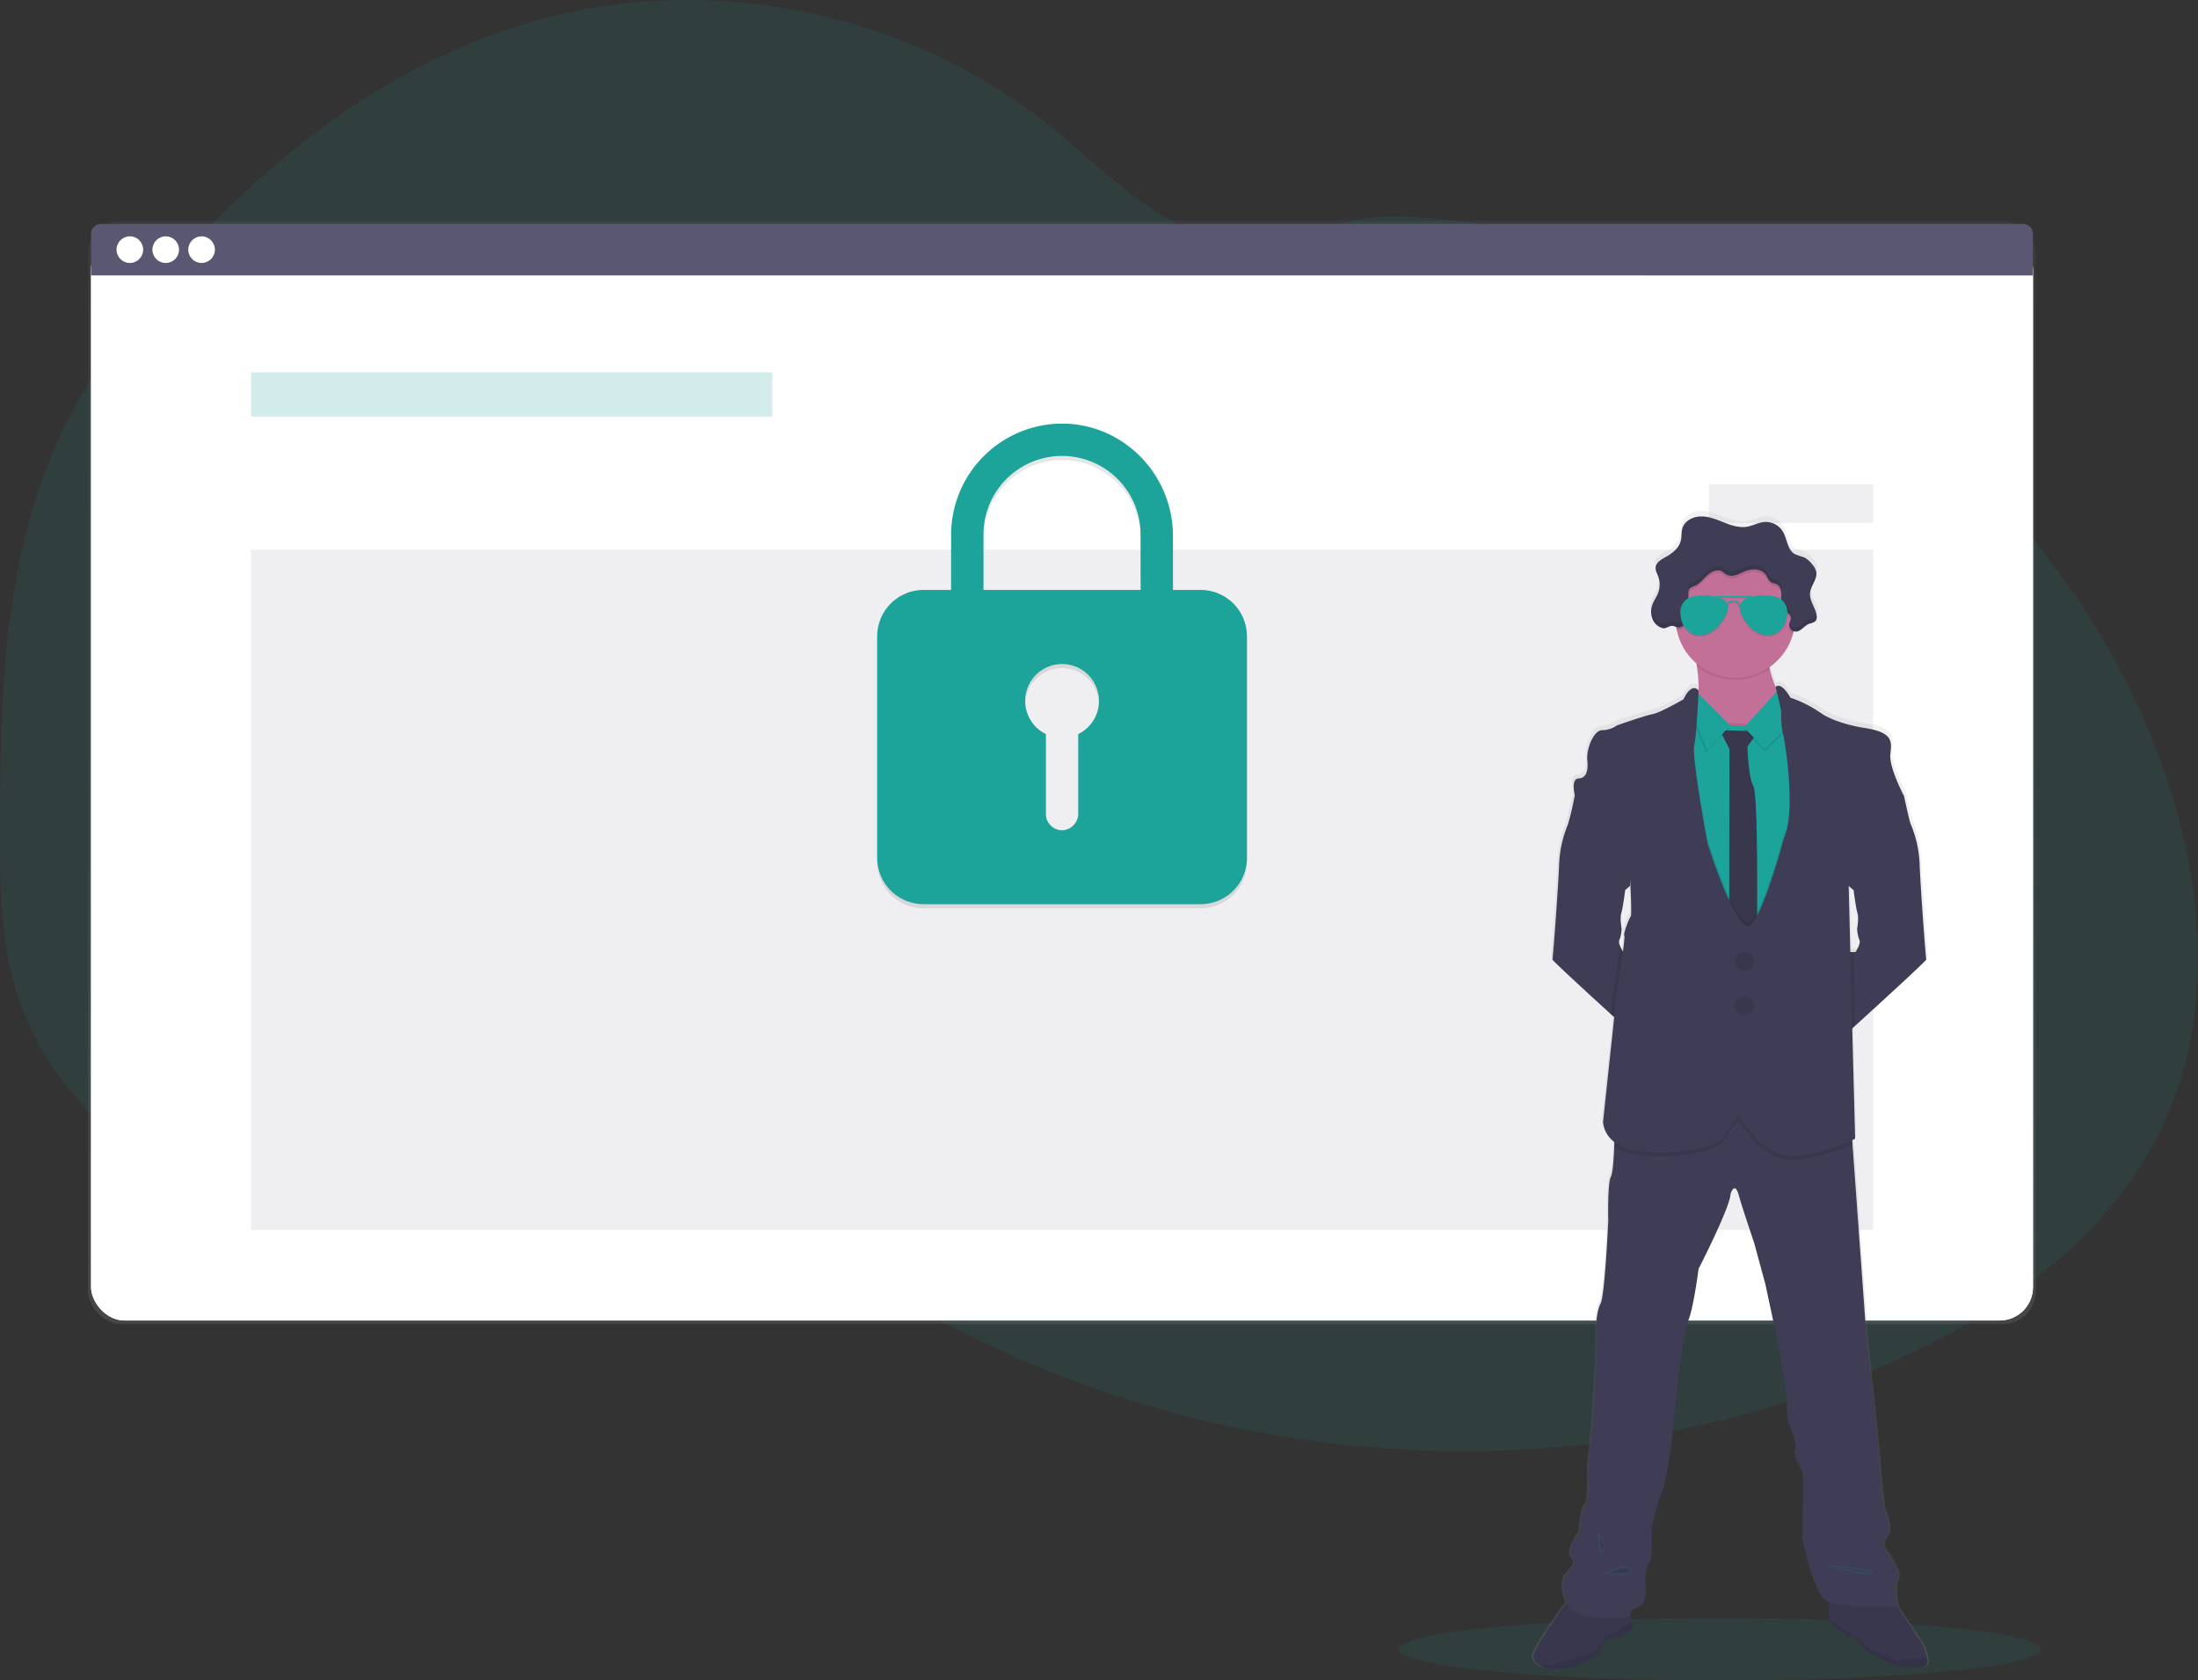 <svg xmlns="http://www.w3.org/2000/svg" xmlns:xlink="http://www.w3.org/1999/xlink" width="824.801" height="630.629" viewBox="0 0 824.801 630.629">
  <rect x="0" y="0" width="824.801" height="630.629" fill="#333333" stroke="none"/>
  <defs>
    <linearGradient id="linear-gradient" x1="0.5" y1="1" x2="0.5" gradientUnits="objectBoundingBox">
      <stop offset="0" stop-color="gray" stop-opacity="0.251"/>
      <stop offset="0.54" stop-color="gray" stop-opacity="0.122"/>
      <stop offset="1" stop-color="gray" stop-opacity="0.102"/>
    </linearGradient>
    <linearGradient id="linear-gradient-2" x1="0.5" y1="1" x2="0.5" xlink:href="#linear-gradient"/>
  </defs>
  <g id="undraw_security_o890" transform="translate(-56.419 -0.003)">
    <path id="Tracé_705" data-name="Tracé 705" d="M911.033,464.01C890.6,506.167,849.1,534.356,806.1,552.947,748.2,577.982,684.45,587.912,621.572,583.713q-16.529-1.1-32.958-3.515a415.681,415.681,0,0,1-110.2-32.089q-15.183-6.838-29.751-14.929a380.6,380.6,0,0,1-46.5-30.412q-5.561-4.246-10.968-8.707c-2.5-2.061-4.976-4.169-7.491-6.215a94.539,94.539,0,0,0-16.86-11.483,60.223,60.223,0,0,0-5.646-2.492c-19.29-7.338-41.534-4.569-61.616,1.154-15.275,4.353-30.166,10.314-45.426,14.568a150.752,150.752,0,0,1-20.7,4.4,110.15,110.15,0,0,1-46.5-4.084l-1.284-.4q-3.23-1.015-6.407-2.223l-1.284-.492q-3.077-1.184-6.022-2.546l-1.284-.585q-3.077-1.431-6.022-3.023c-.708-.369-1.408-.769-2.1-1.146a125.887,125.887,0,0,1-30.12-23.451c-.254-.254-.492-.515-.769-.769-1.223-1.323-2.423-2.669-3.584-4.046-.431-.508-.861-1.015-1.284-1.538q-2.069-2.523-3.992-5.161c-.192-.254-.377-.515-.561-.769a111.212,111.212,0,0,1-12.968-23.451c-.108-.254-.208-.515-.3-.769q-1.538-3.961-2.807-8.053c-.346-1.138-.677-2.307-.969-3.446-.1-.338-.192-.685-.277-1.023-4.246-16.714-4.73-34.089-4.73-51.364v-6.038c.123-27.943.554-56.363,4.676-83.922a3.5,3.5,0,0,1,.085-.569,262.1,262.1,0,0,1,5.622-27.551,203.246,203.246,0,0,1,9.468-27.92c9.484-22.305,23.274-42.6,38.588-61.416C197.2,100.9,247.789,61.154,307,46.278c63.8-16.021,134.708-.669,186.172,40.3,15.691,12.491,29.789,27.282,47.41,36.858,15.383,8.338,33.389,11.791,49.864,5.23,13.614-5.422,22.474-8.115,37.765-7.292a316.551,316.551,0,0,1,92.575,19.39c1.2.438,2.4.892,3.592,1.346,77.461,29.635,144.046,88.513,178.658,164.175q1.377,3,2.669,6.045C926.339,360.537,933.8,417.031,911.033,464.01Z" transform="translate(-43.771 -40.04)" fill="#1ca49b" opacity="0.1"/>
    <ellipse id="Ellipse_71" data-name="Ellipse 71" cx="120.395" cy="11.691" rx="120.395" ry="11.691" transform="translate(581.369 607.25)" fill="#1ca49b" opacity="0.1"/>
    <rect id="Rectangle_917" data-name="Rectangle 917" width="730.944" height="414.055" rx="12.49" transform="translate(89.43 82.876)" fill="url(#linear-gradient)"/>
    <rect id="Rectangle_918" data-name="Rectangle 918" width="728.706" height="406.856" rx="12.49" transform="translate(90.592 88.699)" fill="#fff"/>
    <rect id="Rectangle_919" data-name="Rectangle 919" width="728.706" height="406.856" rx="12.49" transform="translate(90.592 88.699)" fill="#fff"/>
    <rect id="Rectangle_920" data-name="Rectangle 920" width="728.706" height="406.856" rx="12.49" transform="translate(90.592 88.699)" fill="#fff" opacity="0.04"/>
    <path id="Tracé_706" data-name="Tracé 706" d="M869.626,149.29H148.32a3.7,3.7,0,0,0-3.7,3.7v15.637H873.295V152.99a3.7,3.7,0,0,0-3.669-3.7Z" transform="translate(-54.028 -65.26)" fill="#5a5773"/>
    <g id="buttons" transform="translate(100.145 88.699)">
      <circle id="Ellipse_72" data-name="Ellipse 72" cx="4.999" cy="4.999" r="4.999" fill="#fff"/>
      <circle id="Ellipse_73" data-name="Ellipse 73" cx="4.999" cy="4.999" r="4.999" transform="translate(13.46)" fill="#fff"/>
      <circle id="Ellipse_74" data-name="Ellipse 74" cx="4.999" cy="4.999" r="4.999" transform="translate(26.92)" fill="#fff"/>
    </g>
    <rect id="Rectangle_921" data-name="Rectangle 921" width="195.556" height="16.598" transform="translate(150.608 139.732)" fill="#1ca49b" opacity="0.2"/>
    <rect id="Rectangle_922" data-name="Rectangle 922" width="608.672" height="255.326" transform="translate(150.608 206.286)" fill="#5a5773" opacity="0.1"/>
    <path id="Tracé_707" data-name="Tracé 707" d="M649.56,311.153H639.138V290.909c0-22.844-18.213-41.834-41.057-42.18a41.749,41.749,0,0,0-42.188,41.619v20.805h-10.4A17.4,17.4,0,0,0,528.15,328.5v83.237a17.4,17.4,0,0,0,17.344,17.344H649.56A17.39,17.39,0,0,0,666.9,411.735V328.5A17.391,17.391,0,0,0,649.56,311.153ZM603.6,365.263v29.812a6.222,6.222,0,0,1-5.769,6.245,6.084,6.084,0,0,1-6.369-6.076v-30a13.845,13.845,0,1,1,12.137,0Zm23.413-54.11H568.03V290.348a29.481,29.481,0,1,1,58.963,0Z" transform="translate(-142.567 -88.215)" opacity="0.1"/>
    <path id="Tracé_708" data-name="Tracé 708" d="M649.56,309.153H639.138V288.909c0-22.844-18.213-41.834-41.057-42.18a41.749,41.749,0,0,0-42.188,41.619v20.805h-10.4A17.4,17.4,0,0,0,528.15,326.5v83.237a17.4,17.4,0,0,0,17.344,17.344H649.56A17.39,17.39,0,0,0,666.9,409.735V326.5A17.391,17.391,0,0,0,649.56,309.153ZM603.6,363.263v29.812a6.222,6.222,0,0,1-5.769,6.246,6.084,6.084,0,0,1-6.369-6.076v-30a13.845,13.845,0,1,1,12.137,0Zm23.413-54.11H568.03V288.348a29.481,29.481,0,1,1,58.963,0Z" transform="translate(-142.567 -87.754)" fill="#1ca49b"/>
    <rect id="Rectangle_923" data-name="Rectangle 923" width="61.609" height="14.545" transform="translate(697.672 181.712)" fill="#5a5773" opacity="0.1"/>
    <path id="Tracé_709" data-name="Tracé 709" d="M996.5,720.041a21.9,21.9,0,0,0-2.061-5.853l-9.23-13.783h.054s-1.454-6.922,0-10.322-5.184-11.76-5.184-11.76-.808-2.1,1.3-4.684-1.3-10.153-1.3-10.153-1.615-15.806-1.777-18.221-1.461-15.8-1.461-15.8l-3.077-28.374-5.476-75.2-.1-1.408c.677-.331,1.038-.538,1.038-.538l-1.092-41.58.946-.854c8.261-7.476,27.312-24.782,27.12-25.159s-2.307-28.9-2.554-36.035a42.943,42.943,0,0,0-3.277-14.752c-.477-.946-1.854-7.184-2.423-9.822-.154-.723-.254-1.177-.254-1.177s-5.584-10.645-5.1-15.483,1.454-8.461-10.453-10.153c0,0-10-1.492-15.952-5.561a45.377,45.377,0,0,0-11.43-5.722s-3.338-6.153-5.661-4.069a32.3,32.3,0,0,1-2.192-6.853l-.069-.431a22.667,22.667,0,0,0,8.953-12.814c.077-.292.138-.592.208-.885a2.5,2.5,0,0,0,.715.131c2.023,0,3.269-2.254,5.161-2.969.769-.3,1.715-.346,2.307-.954a2.254,2.254,0,0,0,.508-1.7,3.472,3.472,0,0,0,0-.631q.005-.111,0-.223v.077c-.515-2.8-2.684-5.284-2.446-8.13.231-2.677,2.584-5.03,2.392-7.638a4.157,4.157,0,0,0-.054-.615v.092a6.585,6.585,0,0,0-1.538-2.723,8.737,8.737,0,0,0-3.169-2.661c-1.069-.469-2.307-.577-3.307-1.138-2.938-1.6-2.93-5.769-4.676-8.614a7.622,7.622,0,0,0-7.13-3.53c-2.184.215-4.161,1.377-6.322,1.754-2.953.523-5.961-.438-8.761-1.538s-5.638-2.307-8.645-2.307-6.261,1.538-7.168,4.376c-.485,1.538-.246,3.192-.615,4.753-.661,2.754-3.077,4.723-5.576,6.092-1.538.854-3.369,1.831-3.846,3.446v-.123a2.967,2.967,0,0,0-.077.392,2.9,2.9,0,0,0,0,.515,9.7,9.7,0,0,0,.977,3.215,8.868,8.868,0,0,1-.046,6.2c-.569,1.461-1.538,2.746-2.092,4.2a8.267,8.267,0,0,0-.508,2.107v-.123a8.476,8.476,0,0,0,0,.984,6.921,6.921,0,0,0,.769,3.23,5.8,5.8,0,0,0,3.453,2.9c1.538.354,2.5-1.154,4.123-.769a6.484,6.484,0,0,1,.854.269c.054.346.108.692.169,1.031a22.606,22.606,0,0,0,7.8,13.206,4.965,4.965,0,0,0,.085.561h0a51.644,51.644,0,0,1,.638,9.276s-2.423-3.546-5.745,3.3c0,0-8.668,5-11.66,5.569s-13.614,4.269-13.614,4.269a9.368,9.368,0,0,1-5.507,1.777c-3.315,0-6.069,7.253-5.669,11.2s-.238,6.853-3.323,7.015-1.4,6.415-1.377,6.522l-.285,1.346c-.6,2.754-1.907,8.661-2.369,9.584a43.073,43.073,0,0,0-3.284,14.752c-.238,7.138-2.307,35.55-2.546,36.035-.162.315,12.891,12.245,22.067,20.582l1.331,1.2-4.223,39.442A10.53,10.53,0,0,0,878.1,525.3c0,.461,0,.931-.046,1.415-.185,4.615-.554,10.2-1.292,11.66-1.292,2.584-.969,16.444-.969,16.444s-1.3,28.212-2.915,31.281-1.946,9.507-1.461,10.768-1.623,35.142-1.623,35.142l-1.615,15.16s.485,14.506-.977,14.829-2.269,10.322-2.269,10.322-5.176,7.092-2.915,9.668-.331,3.715-.569,4.353-4.938,3.077-1.538,12.091a2.658,2.658,0,0,0,.108.262c-3.184,4.423-13.276,18.69-12.66,20.859a5.715,5.715,0,0,0,2.692,3.23c2.377,1.423,6.453,2.084,12.937,0,10.768-3.469,10-5.969,10-5.969a4.569,4.569,0,0,1,4.538-4.353c4.453-.323,7.776-4.43,7.776-4.43l-.523-1.946-.715-2.692c.085-.769.631-2.115,3.077-2.861,3.73-1.131,2.754-8.222,2.754-8.222s-.323-7.415,1.292-8.384.977-13.222.977-13.222a90.862,90.862,0,0,1,4.369-14.837c2.584-5.969,5.676-41.426,5.676-41.426s2.1-17.413,4.046-22.413,3.73-19.021,3.73-19.021,11.991-23.221,12.145-28.382c0,0,1.538-4.838,3.077.485s5.861,18.06,5.861,18.06l4.207,15.637,5.023,23.374,3.246,19.675s-.492,7.415.769,10,3.077,8.538,2.107,9.668,1.938,6.453,2.754,7.576,0,24.99,0,24.99,3.723,20.313,9.068,23.844a6.534,6.534,0,0,0,1.184.615c-.077,2.2-.154,5.146-.054,6.684a2.562,2.562,0,0,0,.169,1.008c.485.646,5.992,5,7.13,5s5.176,2.823,5.346,4.192,11.837,7.168,13.491,7.338,9.668,1.608,10.768-.646a3.731,3.731,0,0,0,.223-2.084ZM967.833,429.519l.831.715s.854,6.653,1.461,8.645-.123,5.869-.123,5.869a13.5,13.5,0,0,0,.854,4.23c.723,1.454-1.461,4.615-1.461,4.615h-1.946l-.608-24.9Zm-57.863-74.361v-.146a.483.483,0,0,0-.023.146Zm-29.881,95.874a2.808,2.808,0,0,1-.123-2.054,6.151,6.151,0,0,0,.408-1.138,17.621,17.621,0,0,0,.446-3.077.219.219,0,0,0,0-.038c-.069-.369-.692-3.938-.115-5.83s1.454-8.645,1.454-8.645l.554-.469L884,428.665a9.134,9.134,0,0,1,.092-1.1c.269,5.846.485,12.306.138,12.629-.646.638-3,6.922-2.431,7.168.185.085-.069,2.6-.5,5.984a12.261,12.261,0,0,1-1.208-2.315Z" transform="translate(-216.252 -97.577)" fill="url(#linear-gradient-2)"/>
    <path id="Tracé_710" data-name="Tracé 710" d="M959.993,375.512v9.568l-19.629,9.868s-19.49-11.791-14.683-16.483c3.077-2.969,2.484-11.122,1.654-16.729h0c-.485-3.261-1.046-5.653-1.046-5.653s35.012-10,29.72-2.407c-1.769,2.538-1.907,5.822-1.315,9.076C955.893,369.2,959.993,375.512,959.993,375.512Z" transform="translate(-234.162 -111.786)" fill="#c37098"/>
    <path id="Tracé_711" data-name="Tracé 711" d="M890.676,486.432,888.146,517.6s-3.792-3.438-8.7-7.914c-9.1-8.3-22.021-20.167-21.867-20.482.238-.485,2.307-28.758,2.531-35.865a42.917,42.917,0,0,1,3.246-14.675,91.236,91.236,0,0,0,2.307-9.545c.185-.854.3-1.408.3-1.408L870.209,426s17.69,19.736,17.69,20.1-1.208,15.521-1.208,15.521l-1.254,1.092-.546.469s-.846,6.622-1.446,8.607.046,5.43.115,5.8h0a17.886,17.886,0,0,1-.438,3.077,6.44,6.44,0,0,1-.408,1.131,2.823,2.823,0,0,0,.123,2.046,12.362,12.362,0,0,0,1.323,2.531Z" transform="translate(-218.616 -129.139)" fill="#3f3d56"/>
    <path id="Tracé_712" data-name="Tracé 712" d="M1030.073,489.208c.185.377-18.683,17.6-26.859,25.036l-3.707,3.361L997,486.439h6.5s2.169-3.13,1.446-4.576a13.376,13.376,0,0,1-.838-4.207s.715-3.846.115-5.838-1.446-8.607-1.446-8.607l-.823-.708-.977-.854s-1.208-15.16-1.208-15.521,17.69-20.1,17.69-20.1l4.215,1.684s.092.454.246,1.177c.569,2.623,1.931,8.83,2.4,9.776a42.915,42.915,0,0,1,3.246,14.675C1027.766,460.449,1029.827,488.723,1030.073,489.208Z" transform="translate(-250.802 -129.146)" fill="#3f3d56"/>
    <path id="Tracé_713" data-name="Tracé 713" d="M1029.1,844.236c-1.131,2.246-9.068.769-10.707.646s-13.206-5.945-13.368-7.307-4.169-4.169-5.292-4.169-6.576-4.338-7.061-4.976a2.454,2.454,0,0,1-.161-1c-.169-2.638.161-9.43.161-9.43l23.267,1.284,11.307,17.006a21.939,21.939,0,0,1,2.046,5.822,3.846,3.846,0,0,1-.192,2.123Z" transform="translate(-249.756 -219.633)" fill="#3f3d56"/>
    <path id="Tracé_714" data-name="Tracé 714" d="M1029.1,844.236c-1.131,2.246-9.068.769-10.707.646s-13.206-5.945-13.368-7.307-4.169-4.169-5.292-4.169-6.576-4.338-7.061-4.976a2.454,2.454,0,0,1-.161-1c-.169-2.638.161-9.43.161-9.43l23.267,1.284,11.307,17.006a21.939,21.939,0,0,1,2.046,5.822,3.846,3.846,0,0,1-.192,2.123Z" transform="translate(-249.756 -219.633)" opacity="0.1"/>
    <path id="Tracé_715" data-name="Tracé 715" d="M1029.117,847.066c-1.131,2.246-9.068.769-10.706.646s-13.206-5.945-13.368-7.307-4.169-4.169-5.292-4.169-6.576-4.338-7.061-4.976a2.454,2.454,0,0,1-.161-1l7.538,4.769s4.815,3.077,6.1,4.9,11.406,5.615,12.245,5.692c.623.062,7.268-1.215,10.9-.677a3.847,3.847,0,0,1-.192,2.123Z" transform="translate(-249.77 -222.464)" opacity="0.1"/>
    <path id="Tracé_716" data-name="Tracé 716" d="M885.826,830.45s-3.292,4.092-7.691,4.407a4.53,4.53,0,0,0-4.492,4.33s.769,2.492-9.868,5.945c-6.422,2.069-10.46,1.415-12.814,0a5.722,5.722,0,0,1-2.669-3.215c-.723-2.561,13.475-22.059,13.475-22.059l12.922-.769,9.23,4.169,1.415,5.284Z" transform="translate(-216.467 -219.885)" fill="#3f3d56"/>
    <path id="Tracé_717" data-name="Tracé 717" d="M885.826,830.45s-3.292,4.092-7.691,4.407a4.53,4.53,0,0,0-4.492,4.33s.769,2.492-9.868,5.945c-6.422,2.069-10.46,1.415-12.814,0a5.722,5.722,0,0,1-2.669-3.215c-.723-2.561,13.475-22.059,13.475-22.059l12.922-.769,9.23,4.169,1.415,5.284Z" transform="translate(-216.467 -219.885)" opacity="0.1"/>
    <path id="Tracé_718" data-name="Tracé 718" d="M886.635,833.278s-3.292,4.092-7.691,4.407a4.53,4.53,0,0,0-4.492,4.33s.769,2.492-9.868,5.945c-6.422,2.069-10.46,1.415-12.814,0,6.053-.631,19.429-4.453,20.767-5.776,1.608-1.608,3.615-6.022,4.976-6.1.946-.062,5.753-2.954,8.638-4.746Z" transform="translate(-217.276 -222.713)" fill="none"/>
    <path id="Tracé_719" data-name="Tracé 719" d="M886.635,833.278s-3.292,4.092-7.691,4.407a4.53,4.53,0,0,0-4.492,4.33s.769,2.492-9.868,5.945c-6.422,2.069-10.46,1.415-12.814,0,6.053-.631,19.429-4.453,20.767-5.776,1.608-1.608,3.615-6.022,4.976-6.1.946-.062,5.753-2.954,8.638-4.746Z" transform="translate(-217.276 -222.713)" opacity="0.1"/>
    <path id="Tracé_720" data-name="Tracé 720" d="M988.252,755.646c-1.446,3.369,0,10.268,0,10.268s-21.536,1.123-26.8-2.407-8.984-23.751-8.984-23.751.769-23.744,0-24.867-3.692-6.415-2.73-7.538-.769-7.061-2.084-9.63-.769-9.945-.769-9.945l-3.215-19.583L938.7,644.934l-4.223-15.567s-4.33-12.676-5.8-17.967-3.023-.485-3.023-.485c-.154,5.138-12.029,28.243-12.029,28.243s-1.769,13.96-3.692,18.929-4.015,22.305-4.015,22.305-3.077,35.3-5.615,41.234a90.971,90.971,0,0,0-4.284,14.76s.646,12.2-.961,13.16-1.346,8.345-1.346,8.345.961,7.053-2.73,8.184-3.077,3.53-3.077,3.53-20.536,3.369-23.905-5.622,1.284-11.383,1.538-12.029,2.815-1.761.569-4.338S869,737.994,869,737.994s.808-9.945,2.246-10.268.969-14.76.969-14.76l1.6-15.083s2.092-33.7,1.608-34.981-.161-7.691,1.446-10.768S879.748,621,879.748,621s-.323-13.791.961-16.36c.769-1.454,1.092-7.045,1.277-11.606.138-3.484.169-6.369.169-6.369l17.967-6.738L923.2,572.55l19.413,9.307,28.4,5.453.354,4.9,5.422,74.846,3.077,28.235s1.284,13.314,1.446,15.721,1.761,18.137,1.761,18.137,3.369,7.538,1.284,10.107-1.284,4.615-1.284,4.615S989.7,752.277,988.252,755.646Z" transform="translate(-219.818 -162.971)" fill="#3f3d56"/>
    <path id="Tracé_721" data-name="Tracé 721" d="M956.44,353.676c-1.769,2.538-1.907,5.822-1.315,9.076a22.567,22.567,0,0,1-27.359-1.023h0c-.485-3.261-1.046-5.653-1.046-5.653S961.732,346.093,956.44,353.676Z" transform="translate(-234.578 -111.786)" opacity="0.1"/>
    <path id="Tracé_722" data-name="Tracé 722" d="M962.472,335.006a22.428,22.428,0,1,1-6.569-15.967A22.536,22.536,0,0,1,962.472,335.006Z" transform="translate(-232.426 -102.93)" fill="#c37098"/>
    <path id="Tracé_723" data-name="Tracé 723" d="M938.49,350.3l-7.384,131.486L891,473.361l-7.945-52.71,7.868-70.762,5.922.761,10.445,1.331,10.345.638,11.214-1.246Z" transform="translate(-203.753 -80.772)" opacity="0.1"/>
    <path id="Tracé_724" data-name="Tracé 724" d="M938.49,351.55l-7.384,131.486L891,474.614,883.05,421.9l7.868-70.754,5.922.754,10.445,1.331,10.345.638,11.214-1.246Z" transform="translate(-203.753 -81.063)" fill="#1ca49b"/>
    <path id="Tracé_725" data-name="Tracé 725" d="M939.23,396.3l14.445.485-4.061,5.684s.285,11.483,2.215,14.775,1.361,54.148,1.361,54.148l-3.846,7.3-6.576-8.184.085-67.147Z" transform="translate(-237.466 -122.283)" fill="#3f3d56"/>
    <path id="Tracé_726" data-name="Tracé 726" d="M939.23,396.3l14.445.485-4.061,5.684s.285,11.483,2.215,14.775,1.361,54.148,1.361,54.148l-3.846,7.3-6.576-8.184.085-67.147Z" transform="translate(-237.466 -122.283)" opacity="0.1"/>
    <path id="Tracé_727" data-name="Tracé 727" d="M937.625,336.86,924.15,351.781l7.7,8.022,12.76-12.437Z" transform="translate(-213.241 -77.764)" opacity="0.1"/>
    <path id="Tracé_728" data-name="Tracé 728" d="M937.625,335.61,924.15,350.531l7.7,8.022,12.76-12.437Z" transform="translate(-213.241 -77.476)" fill="#1ca49b"/>
    <path id="Tracé_729" data-name="Tracé 729" d="M912.269,351.227,898.625,337.59l-1.284,7.138,6.261,15.644Z" transform="translate(-207.052 -77.933)" opacity="0.1"/>
    <path id="Tracé_730" data-name="Tracé 730" d="M912.891,349.977,899.254,336.34l-1.284,7.138,6.261,15.644Z" transform="translate(-207.197 -77.644)" fill="#1ca49b"/>
    <path id="Tracé_731" data-name="Tracé 731" d="M977.2,592.239a66.583,66.583,0,0,1-20.767,6.007c-13.237,1.685-21.9-15.16-21.9-15.16l-5.053,6.576c-1.608,6.984-26.074,8.745-36.019,6.1a15.915,15.915,0,0,1-5.707-2.7c.138-3.484.169-6.369.169-6.369l17.967-6.738,23.074-7.376,19.413,9.307,28.4,5.453Z" transform="translate(-225.584 -162.977)" opacity="0.1"/>
    <path id="Tracé_732" data-name="Tracé 732" d="M965.456,391.6l-7.376,131.478-40.119-8.422L910,461.952l7.861-70.762,5.922.769a71.891,71.891,0,0,1-.869,7.691c-.961,4.5,4.976,36.427,4.976,36.427s11.283,35.8,16.36,30.643,12.306-32.412,12.306-32.412c4.9-10.107.085-38.457-.277-39.027a11.452,11.452,0,0,1-.461-2.577Z" transform="translate(-230.718 -121.103)" opacity="0.1"/>
    <path id="Tracé_733" data-name="Tracé 733" d="M1002.869,519.515l.338,12.883-3.707,3.361L997,504.57h5.538Z" transform="translate(-250.802 -147.277)" opacity="0.1"/>
    <path id="Tracé_734" data-name="Tracé 734" d="M891.2,493.1h0a17.886,17.886,0,0,1-.439,3.077c0-.285,0-.446-.061-.469C890.464,495.646,890.741,494.469,891.2,493.1Z" transform="translate(-226.242 -144.629)" opacity="0.1"/>
    <path id="Tracé_735" data-name="Tracé 735" d="M897.24,503.811l-2.531,31.166s-3.792-3.438-8.7-7.914l.585-5.522s2.069-13.568,2.823-20.259a12.372,12.372,0,0,0,1.323,2.53Z" transform="translate(-225.18 -146.518)" opacity="0.1"/>
    <path id="Tracé_736" data-name="Tracé 736" d="M914.83,376.457s-2.4-3.53-5.692,3.284c0,0-8.584,4.976-11.537,5.538s-13.46,4.253-13.46,4.253a9.292,9.292,0,0,1-5.453,1.761c-3.292,0-6.022,7.222-5.622,11.153s-.238,6.822-3.284,6.984-1.369,6.492-1.369,6.492l20.3,23.267s1.284,21.421.646,22.067-2.969,6.922-2.407,7.138-3.077,23.905-3.077,23.905L878.98,538.27s0,7.691,9.953,10.345,34.435.9,36.012-6.084L930,535.948s8.661,16.852,21.9,15.168,21.667-6.5,21.667-6.5l-1.446-55.094-.961-39.711,20.667-33.958s-5.538-10.591-5.053-15.383,1.438-8.422-10.353-10.107c0,0-9.945-1.484-15.806-5.538a45.179,45.179,0,0,0-11.306-5.692s-3.307-6.153-5.607-4.046c0,0,2.307,8.7,2.115,10a33.088,33.088,0,0,0,.723,7.784c.362.608,5.176,28.92.277,39.027,0,0-7.192,27.251-12.306,32.412s-16.36-30.643-16.36-30.643-5.938-31.935-4.976-36.427S914.83,376.457,914.83,376.457Z" transform="translate(-221.011 -117.284)" fill="#3f3d56"/>
    <circle id="Ellipse_75" data-name="Ellipse 75" cx="3.53" cy="3.53" r="3.53" transform="translate(707.456 357.293)" fill="#3f3d56"/>
    <circle id="Ellipse_76" data-name="Ellipse 76" cx="3.53" cy="3.53" r="3.53" transform="translate(707.456 373.937)" fill="#3f3d56"/>
    <circle id="Ellipse_77" data-name="Ellipse 77" cx="3.53" cy="3.53" r="3.53" transform="translate(707.456 357.293)" opacity="0.1"/>
    <circle id="Ellipse_78" data-name="Ellipse 78" cx="3.53" cy="3.53" r="3.53" transform="translate(707.456 373.937)" opacity="0.1"/>
    <path id="Tracé_737" data-name="Tracé 737" d="M992.47,804.34s14.491,1.123,15.929,2.246S992.47,804.34,992.47,804.34Z" transform="translate(-249.757 -216.48)" stroke="#1ca49b" stroke-miterlimit="10" stroke-width="1" opacity="0.1"/>
    <path id="Tracé_738" data-name="Tracé 738" d="M880.3,789.53s3.077,3.846,1.769,5.615S880.3,789.53,880.3,789.53Z" transform="translate(-223.862 -213.061)" stroke="#1ca49b" stroke-miterlimit="10" stroke-width="1" opacity="0.1"/>
    <path id="Tracé_739" data-name="Tracé 739" d="M885.1,806.936s5.615-3.692,7.861-1.238S885.1,806.936,885.1,806.936Z" transform="translate(-224.97 -216.599)" stroke="#1ca49b" stroke-miterlimit="10" stroke-width="1" opacity="0.1"/>
    <path id="Tracé_740" data-name="Tracé 740" d="M962.476,335.008a22.423,22.423,0,0,1-.723,5.7,2.561,2.561,0,0,1-1.492-2.507c.1-.915.708-1.754.577-2.661-.192-1.4-1.884-1.969-2.777-3.077-1.1-1.338-.861-3.284-.769-5.015s-.346-3.846-1.969-4.438c-.484-.177-1.015-.192-1.484-.392-1.277-.538-1.669-2.123-2.523-3.215-1.708-2.2-5.1-2.154-7.692-1.108a36.555,36.555,0,0,1-3.461,1.446,4.522,4.522,0,0,1-3.623-.269c-.508-.323-.915-.769-1.438-1.092-1.738-1.046-4.015,0-5.523,1.346s-2.715,3.154-4.615,3.977c-.854.385-1.907.615-2.307,1.446a3.031,3.031,0,0,0-.246,1.438c0,2.992.354,6.03-.269,8.961-.4,1.884-1.723,4.023-3.638,3.792a3.586,3.586,0,0,1-.7-.177,22.536,22.536,0,1,1,44.687-4.169Z" transform="translate(-232.431 -102.933)" opacity="0.1"/>
    <path id="Tracé_741" data-name="Tracé 741" d="M914.1,333.162c.577.131,1.123.431,1.715.508,1.915.231,3.238-1.908,3.638-3.792.623-2.93.3-5.969.277-8.961a2.931,2.931,0,0,1,.238-1.438c.438-.831,1.492-1.061,2.307-1.446,1.861-.831,3.077-2.6,4.615-3.977s3.776-2.392,5.515-1.346c.515.308.931.769,1.438,1.092a4.615,4.615,0,0,0,3.63.269c1.192-.354,2.307-.977,3.453-1.446,2.569-1.046,5.969-1.085,7.691,1.1.854,1.1,1.246,2.677,2.523,3.215.469.2,1,.223,1.484.4,1.623.608,2.038,2.707,1.969,4.438s-.3,3.677.769,5.015c.892,1.092,2.584,1.661,2.777,3.077.123.908-.477,1.754-.577,2.661a2.554,2.554,0,0,0,2.407,2.723c2,0,3.238-2.238,5.107-2.954a6.069,6.069,0,0,0,2.307-.954,2.546,2.546,0,0,0,.477-2.084c-.377-2.946-2.738-5.507-2.484-8.461.239-2.83,2.861-5.3,2.307-8.084a6.554,6.554,0,0,0-1.538-2.746,8.891,8.891,0,0,0-3.138-2.654,32.285,32.285,0,0,1-3.284-1.131c-2.907-1.592-2.9-5.746-4.615-8.576a7.53,7.53,0,0,0-7.015-3.492c-2.161.215-4.123,1.361-6.261,1.746-2.93.523-5.9-.438-8.676-1.538s-5.584-2.307-8.561-2.307-6.2,1.538-7.107,4.353c-.477,1.538-.239,3.184-.608,4.73-.646,2.746-3.077,4.7-5.522,6.061-1.684.938-3.707,2.015-3.907,3.93-.131,1.215.538,2.307.962,3.484a8.868,8.868,0,0,1-.046,6.153c-.562,1.454-1.5,2.73-2.069,4.176a7.5,7.5,0,0,0,.2,6.153,5.738,5.738,0,0,0,3.515,2.884C911.531,334.308,912.484,332.808,914.1,333.162Z" transform="translate(-229.734 -98.21)" fill="#3f3d56"/>
    <g id="Groupe_825" data-name="Groupe 825" transform="translate(676 212.045)" opacity="0.1">
      <path id="Tracé_742" data-name="Tracé 742" d="M919.452,337.977c-.4,1.884-1.731,4.023-3.646,3.792-.592-.077-1.131-.377-1.715-.508-1.608-.354-2.561,1.154-4.076.769a5.753,5.753,0,0,1-3.523-2.884,6.661,6.661,0,0,1-.715-2.515,7.023,7.023,0,0,0,.715,3.961,5.753,5.753,0,0,0,3.523,2.884c1.538.354,2.469-1.154,4.076-.769a17.386,17.386,0,0,0,1.715.5c1.915.238,3.246-1.9,3.646-3.784a22.226,22.226,0,0,0,.369-5.053,18.948,18.948,0,0,1-.369,3.607Z" transform="translate(-905.733 -320.031)"/>
      <path id="Tracé_743" data-name="Tracé 743" d="M909.424,322.155a8.852,8.852,0,0,0-.508-3.715,19.64,19.64,0,0,1-.885-2.431,3.514,3.514,0,0,0-.077.392c-.131,1.208.546,2.307.961,3.484a8.818,8.818,0,0,1,.508,2.269Z" transform="translate(-906.242 -315.793)"/>
      <path id="Tracé_744" data-name="Tracé 744" d="M985.568,318.73c-.362,2.184-2.131,4.238-2.307,6.538a5.489,5.489,0,0,0,0,1.184C983.645,323.768,986.022,321.391,985.568,318.73Z" transform="translate(-923.623 -316.42)"/>
      <path id="Tracé_745" data-name="Tracé 745" d="M983.357,339.83a1.808,1.808,0,0,1-.438.861c-.569.608-1.538.654-2.307.954-1.869.715-3.077,2.977-5.107,2.954a2.577,2.577,0,0,1-2.307-1.784,3.978,3.978,0,0,0-.108.508,2.554,2.554,0,0,0,2.407,2.715c2.007,0,3.238-2.238,5.107-2.946.769-.3,1.708-.346,2.307-.954a2.546,2.546,0,0,0,.477-2.084C983.38,339.961,983.364,339.9,983.357,339.83Z" transform="translate(-921.281 -321.291)"/>
      <path id="Tracé_746" data-name="Tracé 746" d="M972.807,337.319c-.192-1.4-1.884-1.969-2.777-3.077a4.215,4.215,0,0,1-.846-2.523,5.678,5.678,0,0,0,.846,3.969c.884,1.077,2.231,1.538,2.661,2.646A2.47,2.47,0,0,0,972.807,337.319Z" transform="translate(-920.376 -319.419)"/>
      <path id="Tracé_747" data-name="Tracé 747" d="M958.769,325.574c.062-1.731-.354-3.846-1.977-4.438-.477-.177-1.008-.2-1.477-.392-1.277-.538-1.677-2.123-2.523-3.215-1.715-2.192-5.107-2.154-7.691-1.108-1.154.469-2.254,1.092-3.453,1.446a4.523,4.523,0,0,1-3.623-.269c-.508-.323-.923-.769-1.438-1.092-1.746-1.046-4.023,0-5.523,1.346s-2.715,3.146-4.615,3.977c-.861.385-1.907.615-2.354,1.446a3.023,3.023,0,0,0-.238,1.438q0,.45,0,.9a2.185,2.185,0,0,1,.223-.892c.446-.831,1.492-1.061,2.354-1.446,1.861-.831,3.077-2.6,4.615-3.977s3.776-2.392,5.522-1.346c.515.308.931.769,1.438,1.085a4.492,4.492,0,0,0,3.623.269,35.537,35.537,0,0,0,3.453-1.438c2.577-1.046,5.969-1.092,7.691,1.1.846,1.092,1.246,2.677,2.523,3.215.469.2,1,.223,1.477.4,1.315.492,1.838,1.969,1.954,3.43Z" transform="translate(-909.915 -315.727)"/>
    </g>
    <g id="Groupe_826" data-name="Groupe 826" transform="translate(686.971 223.902)" opacity="0.1">
      <path id="Tracé_748" data-name="Tracé 748" d="M920,337.186a5.9,5.9,0,0,1,4.446-5.515,18.46,18.46,0,0,1,10.368.469c7.3,2.415-.923,11.107-.923,11.107s-5.469,5.384-10.568,1.623a7.991,7.991,0,0,1-2.977-4.615,11.769,11.769,0,0,1-.346-3.069Z" transform="translate(-919.997 -331.144)"/>
      <path id="Tracé_749" data-name="Tracé 749" d="M966.817,337.187a5.9,5.9,0,0,0-4.453-5.515,18.459,18.459,0,0,0-10.36.469c-7.3,2.415.923,11.106.923,11.106s5.461,5.384,10.568,1.623a7.991,7.991,0,0,0,2.977-4.615,11.772,11.772,0,0,0,.346-3.069Z" transform="translate(-926.688 -331.144)"/>
      <path id="Tracé_750" data-name="Tracé 750" d="M910.5,291.459v.362h13.329v-.431Z" transform="translate(-897.061 -291.17)"/>
      <path id="Tracé_751" data-name="Tracé 751" d="M942.889,335.894h.423v-1.223a3.5,3.5,0,0,1,3.6,0v1.092h.769v-.715H947.3s.154-1.484-2.354-1.246c0,0-2.015-.192-1.969,1.085h-.461Z" transform="translate(-925.197 -331.751)"/>
    </g>
    <path id="Tracé_752" data-name="Tracé 752" d="M920,336.538a5.9,5.9,0,0,1,4.446-5.515,18.559,18.559,0,0,1,10.368.469c7.3,2.423-.923,11.107-.923,11.107s-5.469,5.384-10.568,1.623a7.945,7.945,0,0,1-2.977-4.615,11.7,11.7,0,0,1-.346-3.069Z" transform="translate(-233.026 -107.092)" fill="#1ca49b"/>
    <path id="Tracé_753" data-name="Tracé 753" d="M966.817,336.538a5.9,5.9,0,0,0-4.453-5.515,18.529,18.529,0,0,0-10.36.469c-7.3,2.423.923,11.107.923,11.107s5.461,5.384,10.568,1.623a7.946,7.946,0,0,0,2.977-4.615A11.7,11.7,0,0,0,966.817,336.538Z" transform="translate(-239.717 -107.092)" fill="#1ca49b"/>
    <path id="Tracé_754" data-name="Tracé 754" d="M910.5,290.829v.369h13.329v-.438Z" transform="translate(-210.09 -67.122)" fill="#1ca49b"/>
    <path id="Tracé_755" data-name="Tracé 755" d="M942.889,335.265h.423v-1.223a3.523,3.523,0,0,1,3.6,0v1.1h.769v-.723H947.3s.154-1.477-2.354-1.246c0,0-2.015-.185-1.969,1.084h-.461Z" transform="translate(-238.225 -107.704)" fill="#1ca49b"/>
  </g>
</svg>
